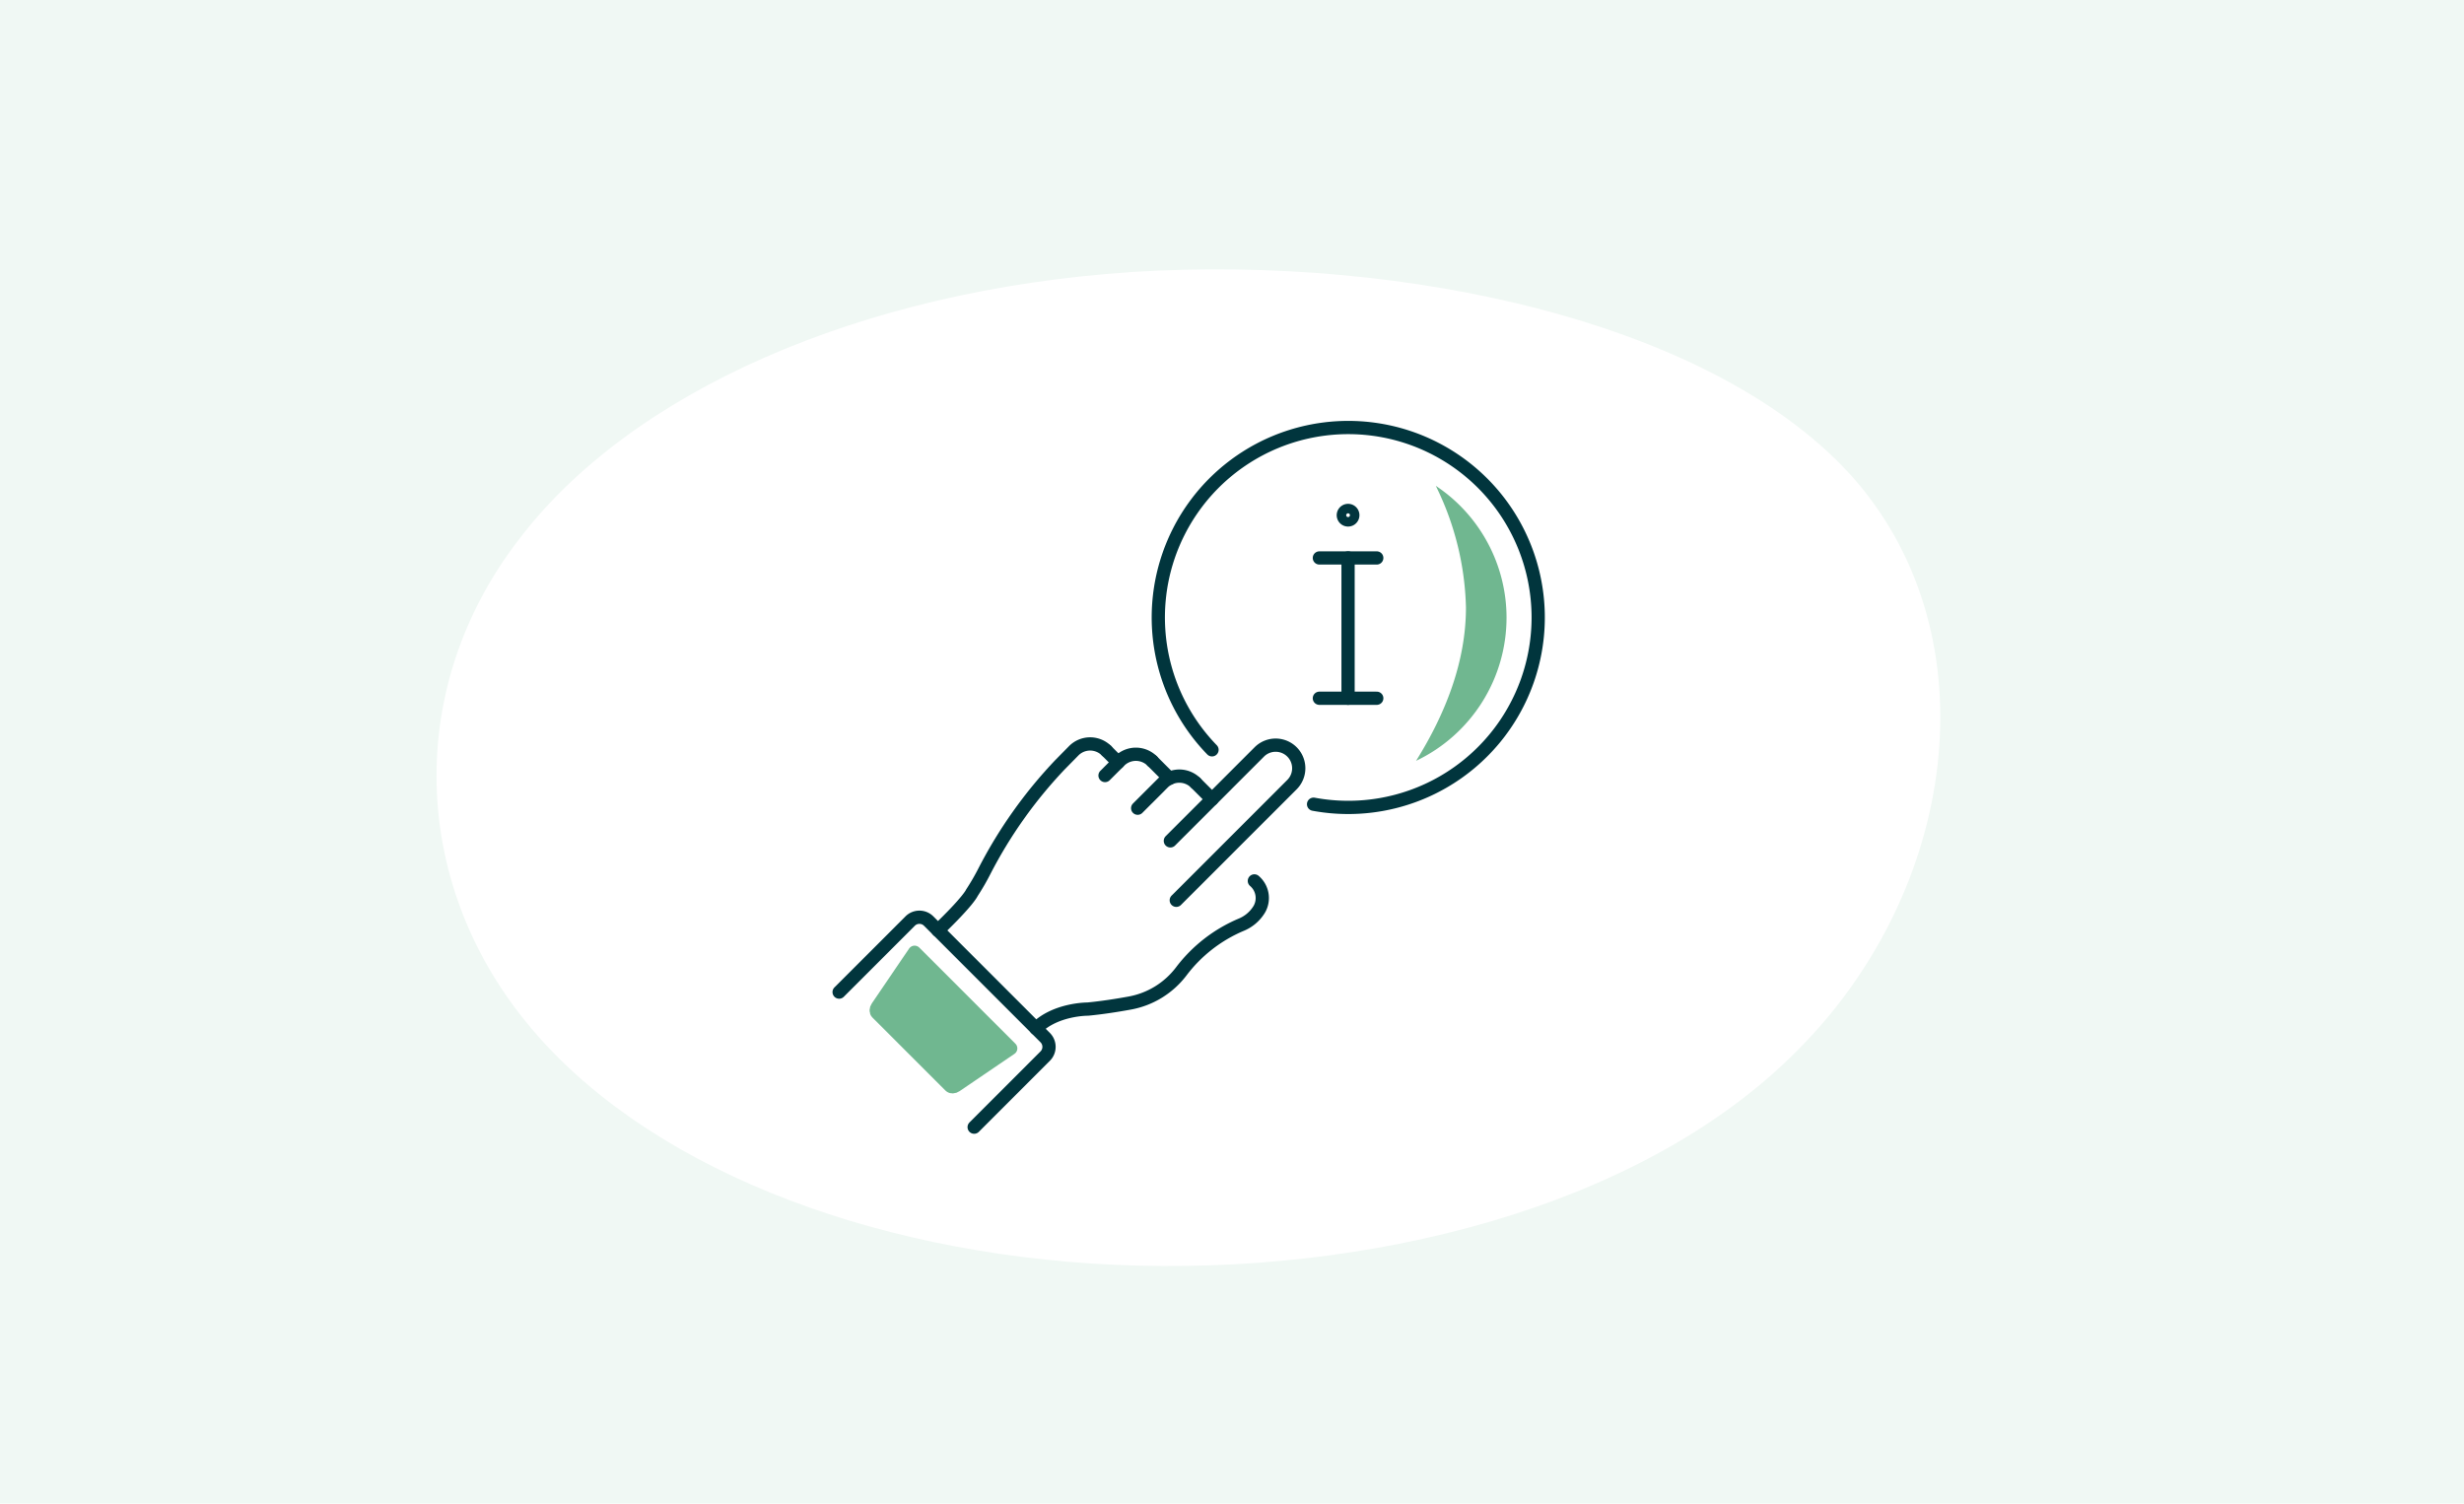 <svg xmlns="http://www.w3.org/2000/svg" width="372" height="227" viewBox="0 0 372 227">
  <g id="Group_919" data-name="Group 919" transform="translate(-1039 -4197)">
    <rect id="Image_3" data-name="Image 3" width="372" height="227" transform="translate(1039 4197)" fill="#f0f8f4"/>
    <path id="blob_9_" data-name="blob(9)" d="M158.639-28.114c20.772,24.066,15.269,62-8.522,85.932C126.5,81.884,84.782,92.086,46.966,90.385S-24.583,75.213-41.982,53.763c-17.4-21.319-18.287-50.487-1.243-72.722,16.866-22.366,51.487-37.8,92.676-40.546C90.464-62.121,137.69-52.05,158.639-28.114Z" transform="translate(1160.436 4297.574)" fill="#fff"/>
    <g id="Group_7" data-name="Group 7" transform="translate(-9128.383 -5874.24)">
      <path id="Path_4065" data-name="Path 4065" d="M559.112,733.426a.716.716,0,1,1-.715-.715A.715.715,0,0,1,559.112,733.426Z" transform="translate(9812.511 9415.596)" fill="none" stroke="#01353d" stroke-linecap="round" stroke-linejoin="round" stroke-width="2"/>
      <line id="Line_1631" data-name="Line 1631" y2="21.183" transform="translate(10370.905 10155.477)" fill="none" stroke="#01353d" stroke-linecap="round" stroke-linejoin="round" stroke-width="2"/>
      <line id="Line_1632" data-name="Line 1632" x2="8.664" transform="translate(10366.574 10155.477)" fill="none" stroke="#01353d" stroke-linecap="round" stroke-linejoin="round" stroke-width="2"/>
      <line id="Line_1633" data-name="Line 1633" x2="8.664" transform="translate(10366.574 10176.66)" fill="none" stroke="#01353d" stroke-linecap="round" stroke-linejoin="round" stroke-width="2"/>
      <path id="Path_4066" data-name="Path 4066" d="M570.244,784.659a28.677,28.677,0,1,0-15.335-8.214" transform="translate(9795.455 9407.999)" fill="none" stroke="#01353d" stroke-linecap="round" stroke-linejoin="round" stroke-width="2"/>
      <path id="Path_4067" data-name="Path 4067" d="M547.523,760.944l13.427-13.427a3.488,3.488,0,0,1,4.933,4.933l-17.468,17.466" transform="translate(9796.556 9437.246)" fill="none" stroke="#01353d" stroke-linecap="round" stroke-linejoin="round" stroke-width="2"/>
      <path id="Path_4068" data-name="Path 4068" d="M545.6,753.155l3.823-3.823a3.493,3.493,0,0,1,4.933,0" transform="translate(9793.542 9440.102)" fill="none" stroke="#01353d" stroke-linecap="round" stroke-linejoin="round" stroke-width="2"/>
      <path id="Path_4069" data-name="Path 4069" d="M543.686,750.239l2.19-2.188a3.485,3.485,0,0,1,4.931,0" transform="translate(9790.529 9438.086)" fill="none" stroke="#01353d" stroke-linecap="round" stroke-linejoin="round" stroke-width="2"/>
      <path id="Path_4070" data-name="Path 4070" d="M533.871,774.565c4.64-4.445,5.137-5.679,5.137-5.679a35.226,35.226,0,0,0,1.887-3.255,69.393,69.393,0,0,1,11.427-16.088l2.067-2.1a3.488,3.488,0,0,1,4.933,0" transform="translate(9775.111 9437.135)" fill="none" stroke="#01353d" stroke-linecap="round" stroke-linejoin="round" stroke-width="2"/>
      <path id="Path_4071" data-name="Path 4071" d="M572.6,754.467h0a3.394,3.394,0,0,1,.83,4.118c-.051.1-.108.193-.167.288a5.723,5.723,0,0,1-2.715,2.237,22.121,22.121,0,0,0-9.006,7.044,12.586,12.586,0,0,1-7.694,4.741c-1.943.357-4.2.712-6.394.923,0,0-4.867-.031-7.82,2.923" transform="translate(9784.161 9449.77)" fill="none" stroke="#01353d" stroke-linecap="round" stroke-linejoin="round" stroke-width="2"/>
      <line id="Line_1634" data-name="Line 1634" x2="1.763" y2="1.764" transform="translate(10334.433 10184.579)" fill="none" stroke="#01353d" stroke-linecap="round" stroke-linejoin="round" stroke-width="2"/>
      <line id="Line_1635" data-name="Line 1635" x2="2.614" y2="2.612" transform="translate(10341.336 10186.138)" fill="none" stroke="#01353d" stroke-linecap="round" stroke-linejoin="round" stroke-width="2"/>
      <line id="Line_1636" data-name="Line 1636" x2="2.465" y2="2.466" transform="translate(10347.901 10189.437)" fill="none" stroke="#01353d" stroke-linecap="round" stroke-linejoin="round" stroke-width="2"/>
      <path id="Path_4072" data-name="Path 4072" d="M548.456,788.291l10.723-10.723a1.977,1.977,0,0,0,0-2.795l-17.592-17.594a1.977,1.977,0,0,0-2.794,0L528.07,767.9" transform="translate(9766 9453.121)" fill="none" stroke="#01353d" stroke-linecap="round" stroke-linejoin="round" stroke-width="2"/>
      <path id="Path_4073" data-name="Path 4073" d="M575.611,751.177a23.92,23.92,0,0,0-10.679-19.911c.067.139.136.275.2.416a43.617,43.617,0,0,1,4.352,17.944c0,8.245-3.126,16.1-7.533,23.158a23.958,23.958,0,0,0,13.659-21.608" transform="translate(9819.221 9413.325)" fill="#70b790"/>
    </g>
    <path id="Path_3" data-name="Path 3" d="M1789.811,1012.281H1805.4c.276,0,.518-.259.59-.632l1.875-9.839h-20.522l1.875,9.839c.071.373.313.632.59.632" transform="translate(621.625 2368.541) rotate(45)" fill="#70b790" stroke="#70b790" stroke-linecap="round" stroke-linejoin="round" stroke-width="2"/>
  </g>
</svg>
